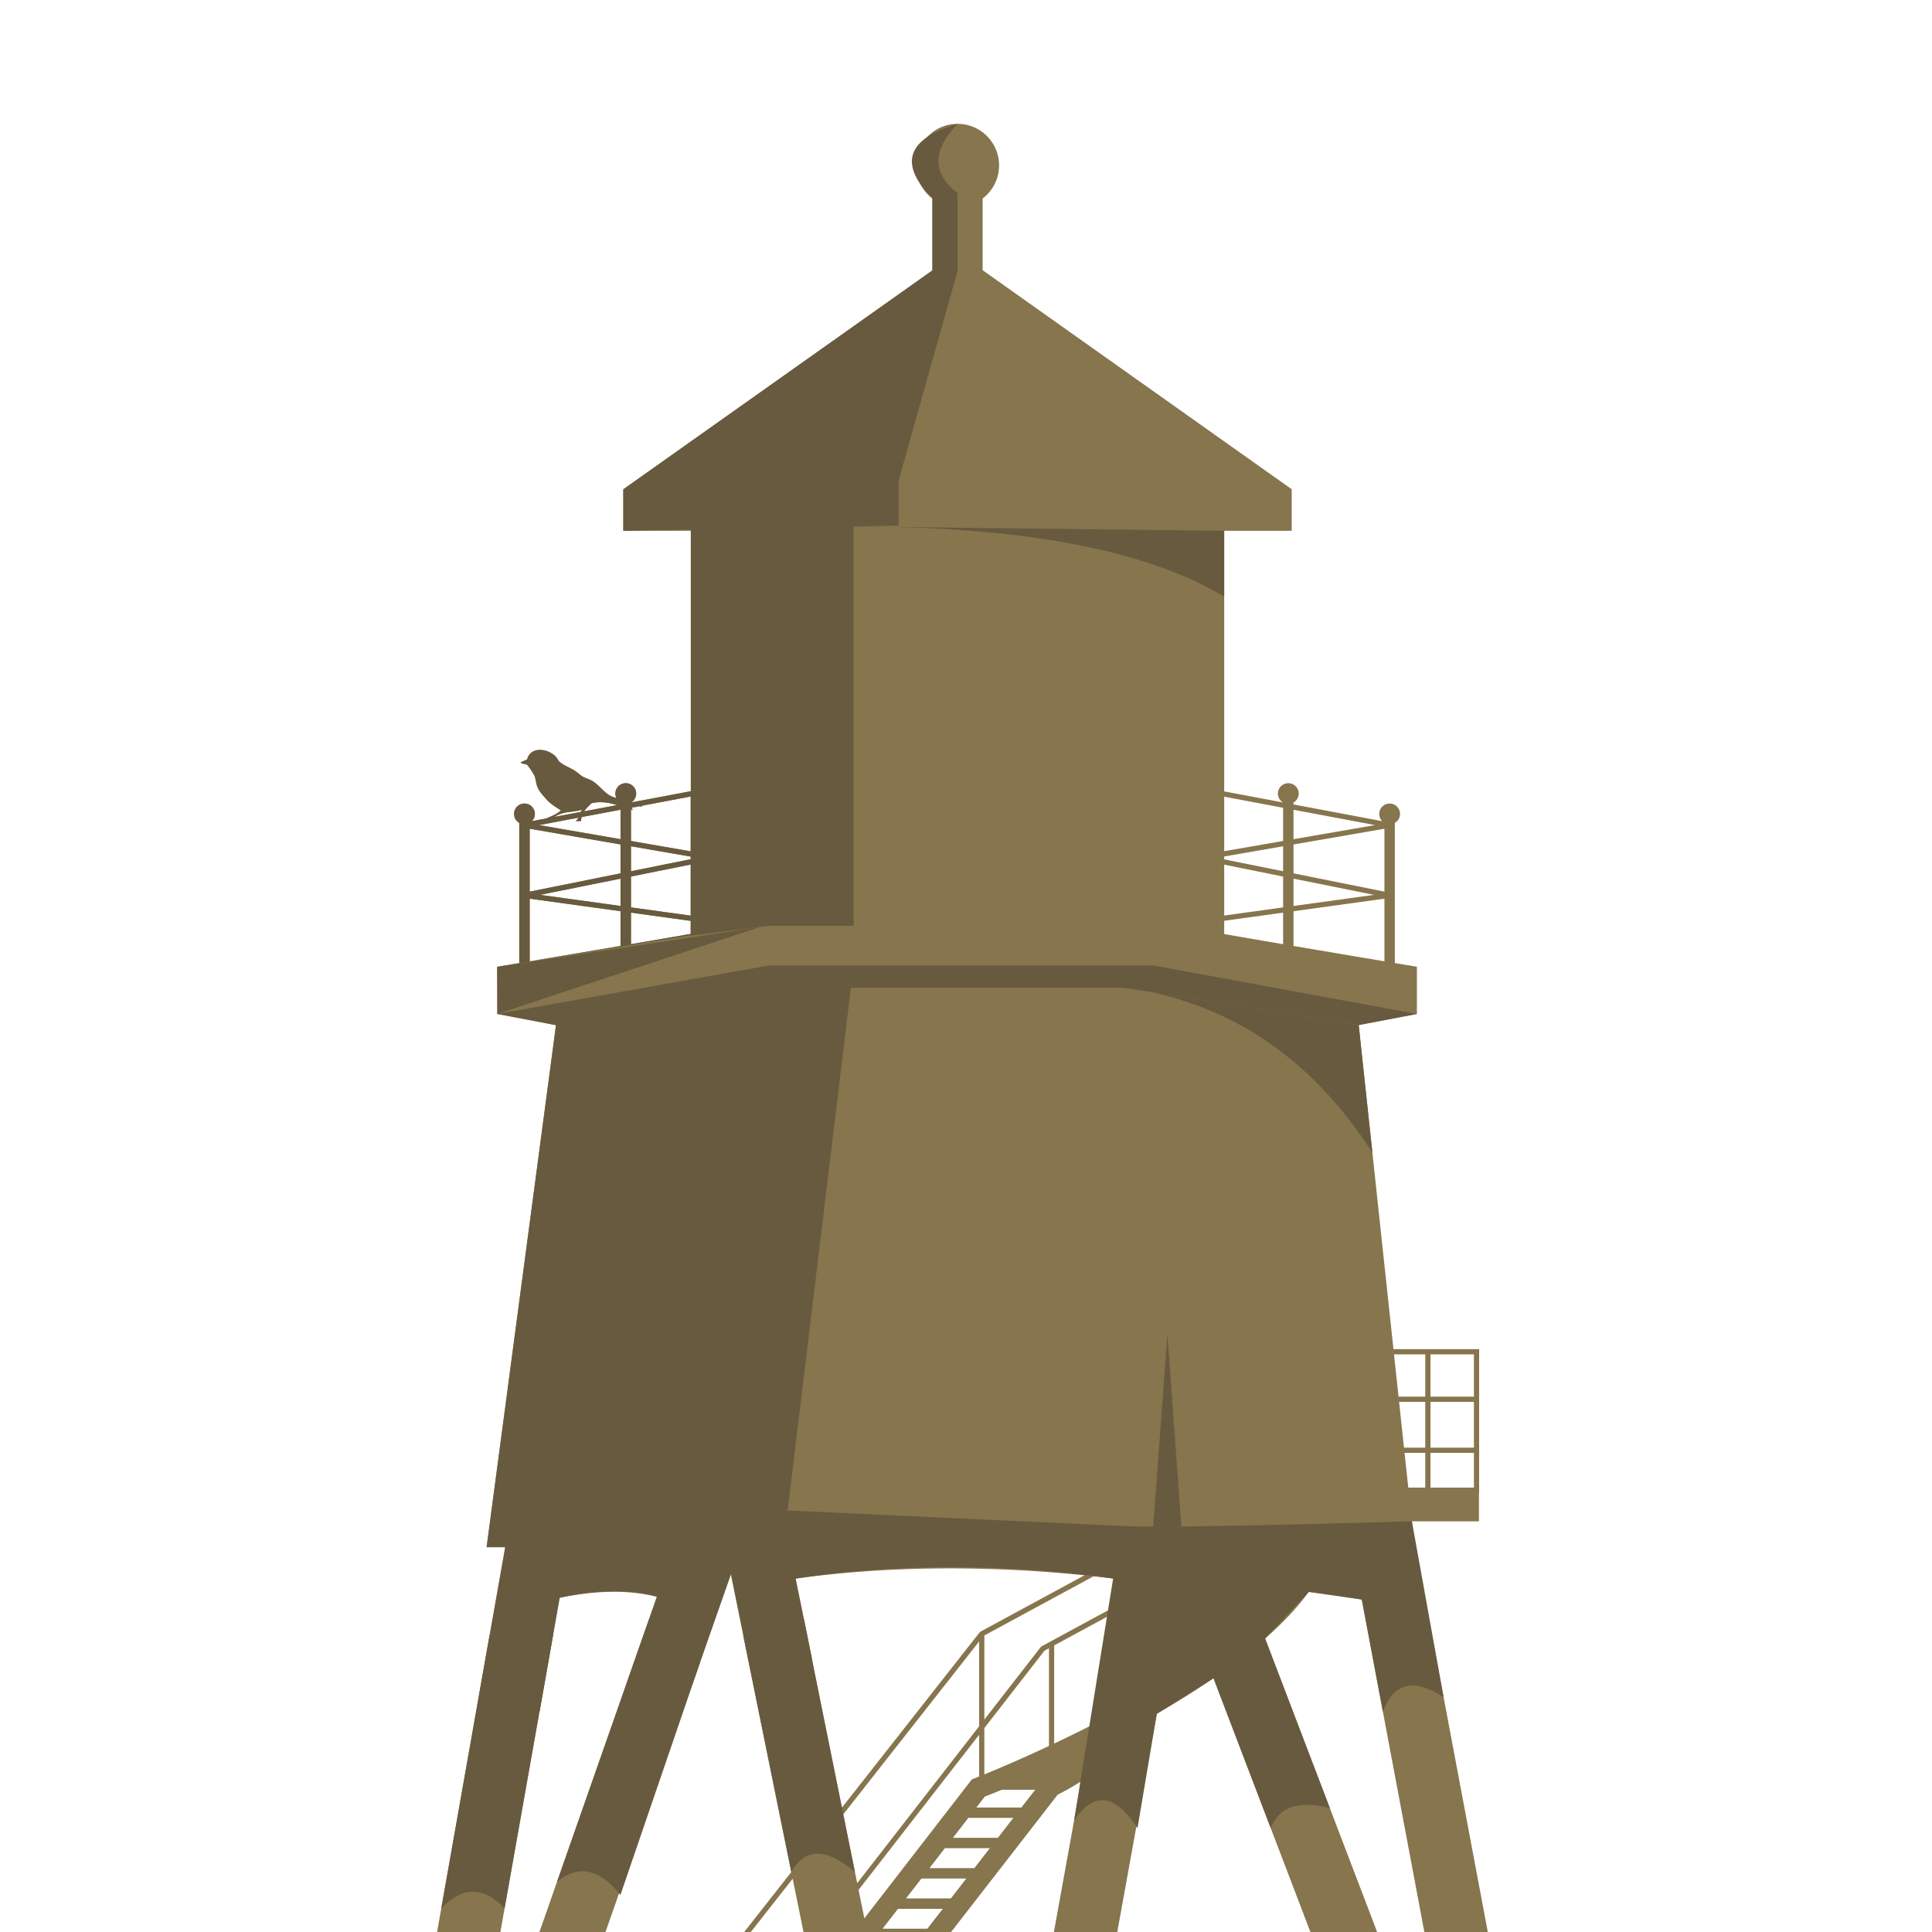 <svg version="1.2" width="762" height="762" id="svg40" xmlns="http://www.w3.org/2000/svg"><style id="style4">.shp1{fill:#685a3e}</style><g id="Layer 1" transform="translate(120.842 48.105) scale(.683)"><path id="&lt;Compound Path&gt;" fill-rule="evenodd" d="M763.28 1321.09v4.91h-97.5l7.71-35.32-149.65-391.99c-10.58 7.25-21.67 14.14-32.76 20.54l-67.51 372.73 23.56 34.04H306.86l29.98-35.84-32.08-157.89-145.52 187.5-9.48-7.35.72-.93h-25.21L115 1324.76l-9.5-7.34 3.25-4.19v-84.65l.32-.41 170.96-217.56-34.95-172-156.45 446.81L97.5 1326H0v-4.91l33.28-37.15 81.48-460.85H104l40.14-301.54-33.89-6.46v-27.25c3.3-.55 7.55-1.26 12.75-2.14v-80.94c-1.79-1.04-3-2.95-3-5.17 0-3.31 2.69-6 6-6s6 2.69 6 6c0 1.62-.65 3.09-1.69 4.17l8.17-1.54c3.03-1.29 6.25-2.48 8.57-4.66-3.37-2.25-6.36-3.93-8.98-7.11-1.49-1.69-3.55-3.93-4.49-6.18-.93-2.05-.93-4.67-1.87-6.92-.74-1.31-3.55-5.8-4.3-6.17-1.12-.75-2.8-.19-3.55-1.31 1.12-.75 2.61-1.12 3.74-1.87 2.05-7.67 11.97-6.18 16.46-1.5.93.94 1.31 2.25 2.24 3 2.44 2.24 6.18 3.36 9.17 5.42 1.68 1.12 2.81 2.43 4.3 3.18 1.69.94 3.37 1.31 5.05 2.24 4.12 2.25 7.3 7.3 11.23 8.98 1.01.43 2.04.79 3.06 1.12-.38-.79-.61-1.66-.61-2.6 0-3.31 2.69-6 6-6s6 2.69 6 6c0 2.11-1.09 3.95-2.72 5.02.04.01.08.03.12.04l34.1-6.42V236.09h-38.99v-24h.17L361.49 85.73V44.18C355.73 39.8 352 32.89 352 25.09c0-13.25 10.74-24 24-24 13.25 0 24 10.75 24 24 0 7.8-3.74 14.71-9.5 19.09V85.6l178.49 126.49v24H530v150.48l33.94 6.39c-1.73-1.05-2.91-2.94-2.91-5.12 0-3.31 2.69-6 6-6 3.32 0 6 2.69 6 6 0 2.22-1.21 4.13-3 5.17v1.1l51.2 9.65a5.957 5.957 0 01-1.69-4.17c0-3.31 2.68-6 6-6 3.31 0 6 2.69 6 6 0 2.22-1.22 4.13-3 5.17v80.94c5.21.88 9.46 1.59 12.75 2.14v27.25l-33.61 6.4 20.06 187.16h49.48v82.94h-.11v16.5h-38.72l1.05 9.74 86.92 462.06zM160.45 398.08l19.06-3.59c-4.58-1.4-9.56-2.38-14.87-1.05-1.4 1.5-3 2.86-4.19 4.64zm-26.02 7.95l47.07 8.15v-17.02l-22.51 4.24c-.17.71-.3 1.46-.32 2.31h-3.08c.67-.55 1.18-1.24 1.63-1.97zm9.08-4.76l15.15-2.86c.12-.4.25-.81.37-1.23-2.44.94-7.49 1.12-10.48 1.87-1.67.45-3.66 1.16-5.04 2.22zM129 444.46l52.5-10.57v-16.67l-52.5-9.09zm5.97 1.86l46.53 6.41v-15.78zm46.53 29.5v-20.06l-52.5-7.24v36.17c14.12-2.37 34.1-5.74 52.5-8.87zm20.85 375.89c-20.15-5.3-42.25-2.39-56.21.63l-57.1 322.97zM222 461.35l-34.5-4.76v18.21c14.34-2.44 27.09-4.63 34.5-5.94zm0-32.56l-34.5 6.95v17.82l34.5 4.76zm0-4.56l-34.5-5.97v14.42l34.5-6.95zm0-34.7l-28.84 5.44c.35.17.7.33 1.03.53-.7-.09-1.35-.22-1.99-.35l-1.9.36c.04.11-.02.17-.41.17-.06-.01-.15-.04-.22-.06l-1.91.36c.35.31.63.69.63 1.39-.29-.08-.59-.19-.89-.28v18.12l34.5 5.98zm26.38 717.18l40.58-52.2-8.14-40.05-32.44 41.28zm0 26.04l44.73-57.81-3.37-16.55-41.36 53.21zm40.5-32.74l-7.22 9.33h18.44l-1.9-9.33zm8.1-6l-.72-3.54-2.73 3.54zm-140.66 131.16l89.06-114.6v-51.02l-133.63 170.06v79.74l44.25-57.2v-26.57zm-.32 52.67h-4.7l-11.03 14.25H156zm0-6.07l-.06.07h.06zm0 26.32h-20.25v-.15l-5.84 7.55h25.23l.86-1.11zm3-71.48v21.67l86.38-111.66v-21.16zm1.88 71.48H159v2.42zm15.71-20.25H159v14.25h6.53zm15.72-20.25h-25.34l-7.97 10.3v3.95h22.25zm15.72-20.25h-25.39l-11.03 14.25h25.36zm10.47-13.5h-25.42l-5.8 7.5h25.4zm10.47-13.49h-25.45l-5.8 7.49h25.43zm10.47-13.5h-25.48l-5.8 7.5h25.47zm10.47-13.49H224.4l-5.8 7.49h25.5zm10.05-12.94h-25.52v-.04l-5.4 6.98h25.53zm10.04-12.94h-25.58l-5.37 6.94h25.56zm10.78-13.89h-25.62l-6.1 7.89h25.6zm12.22-15.75h-25.65l-7.54 9.75h25.62zm8.6-11.09l-.28-1.41h-24.3l-5.03 6.5h25.66zm7.62-143.29l79.79-101.54 60.32-32.67c-83.46-8.55-145.81-1.17-166.97 2.03zm12.98 63.88l62.08-80.24 1.56-.6c.11-.05 1.05-.41 2.66-1.06v-24.12l-69.64 89.6zm19.43-5.5l-8.9 11.5h25.85l8.92-11.5zm105.8-73.64c-6.15 3.92-11.22 6.55-13.56 7.7l-100 128.85 34.43 169.44h23.71zm-48.11 32.64l8.92-11.5h-26l-8.89 11.5zm13.58-17.5l7.96-10.25h-19.29c-4.55 1.89-7.93 3.24-9.84 3.99l-4.84 6.26zm15.92-35.53v-56.45l-2.58 1.4-34.74 44.7v26.77c7.2-2.95 20.7-8.64 37.32-16.42zm-110.74 79.23l70.42-90.61v-49l-78.49 99.89zm54.08 8.8l8.92-11.5h-25.91l-8.9 11.5zm-45.03 35.75h17.28l9.51-12.25h-25.83l-2.73 3.53zm3.58 17.65l9.04-11.65h-11.4zm55.03-70.9l8.92-11.5H368.7l-8.89 11.5zm79.15-146.51l-33.07 17.91v56.66c6.76-3.19 13.98-6.71 21.47-10.52zm3.68-20.36c-4.72-.6-9.38-1.15-13.99-1.65l-63.08 34.17v48.58l32.76-42.15 41.31-22.37zm50.85 45.64l-.33-.87-10.98 8.44c3.83-2.48 7.61-5.01 11.31-7.57zm126.7-118.57h-11.97l2.15 20.05h9.82zm0-29.45H631l2.83 26.45h12.29zm3-3h25.1v-24.44h-25.1zm0 29.45h25.1v-26.45h-25.1zm0 23.05h25.1v-20.05h-25.1zm-21.06-76.94l2.62 24.44h15.44v-24.44zm-58.03-297.47l47.07-8.15-47.07-8.87zm0 19.71l52.51 10.57v-36.33l-52.51 9.09zm0 18.84l46.53-6.41-46.53-9.37zm0 23.09c18.4 3.13 38.39 6.5 52.51 8.87v-36.17l-52.51 7.24zM530 421.1l34.03-5.89v-19.18L530 389.62zm0 4.72l34.03 6.86v-14.42L530 424.15zm0 32.44l34.03-4.7v-17.82L530 428.88zm0 10.68c7.48 1.32 20.01 3.48 34.03 5.86v-18.21L530 461.28zm22.58 391.57l-3.7 2.83.18.46c1.2-1.09 2.37-2.19 3.52-3.29zm119.49 325.5l-62.6-332.74c-7.5-1.81-18.51-3.92-30.65-4.4-6.69 9.22-15.31 18.23-25.19 26.91z" fill="#86754d"/><path id="path7" fill-rule="evenodd" class="shp1" d="M110.14 487.84c3.3-.55 7.55-1.26 12.75-2.14v-80.94c-1.79-1.04-3-2.95-3-5.17 0-3.31 2.69-6 6-6a5.998 5.998 0 014.31 10.17l8.17-1.54c3.03-1.29 6.25-2.48 8.57-4.66-3.36-2.25-6.36-3.93-8.98-7.11-1.49-1.69-3.55-3.93-4.49-6.18-.93-2.05-.93-4.67-1.87-6.92-.74-1.31-3.55-5.8-4.3-6.17-1.12-.75-2.8-.19-3.55-1.31 1.12-.75 2.62-1.12 3.74-1.87 2.05-7.67 11.97-6.18 16.46-1.5.93.94 1.31 2.25 2.24 3 2.44 2.24 6.18 3.36 9.17 5.42 1.69 1.12 2.81 2.43 4.31 3.18 1.68.94 3.36 1.31 5.05 2.24 4.11 2.25 7.29 7.3 11.22 8.98 1.01.43 2.04.79 3.06 1.12-.38-.79-.61-1.66-.61-2.6 0-3.31 2.69-6 6-6 3.32 0 6 2.69 6 6 0 2.11-1.09 3.95-2.72 5.02.04.01.09.03.13.04l34.09-6.42 5.01-1.89v84.27zm50.2-89.76l19.06-3.59c-4.58-1.4-9.56-2.38-14.87-1.05-1.4 1.5-3 2.86-4.19 4.64zm-26.01 7.95l47.06 8.15v-17.02l-22.51 4.24c-.17.71-.3 1.46-.32 2.31h-3.08c.67-.55 1.18-1.24 1.63-1.97zm9.07-4.76l15.15-2.86c.12-.4.25-.81.37-1.23-2.44.94-7.49 1.12-10.48 1.87-1.67.45-3.66 1.16-5.04 2.22zm-14.51 43.19l52.5-10.57v-16.67l-52.5-9.09zm5.97 1.86l46.53 6.41v-15.78zm46.53 29.5v-20.06l-52.5-7.24v36.17c14.12-2.37 34.1-5.74 52.5-8.87zm40.5-14.47l-34.5-4.76v18.21c14.34-2.44 27.09-4.63 34.5-5.94zm0-32.56l-34.5 6.95v17.82l34.5 4.76zm0-4.56l-34.5-5.97v14.42l34.5-6.95zm0-34.7l-28.84 5.44c.35.17.7.33 1.04.53-.7-.09-1.36-.22-2-.35l-1.9.36c.04.11-.02.17-.4.17-.07-.01-.16-.04-.23-.06l-1.91.36c.35.31.64.69.64 1.39-.3-.08-.6-.19-.9-.28v18.12l34.5 5.98z"/><g id="&lt;Group&gt;"><path id="&lt;Path&gt;" class="shp1" d="M292.04 887.84l-9.51-46.81c.05-.01.11-.02.15-.02l-6.51-30.17H105.76l-1.59 12h10.75l-15.59 88.2c.02-.04 27.71-50.22 35.27 6.78.02.09.03.17.04.26l11.67-66c13.96-3.01 36.06-5.93 56.21-.63l-17.61 50.3c22-26 34.71-25.99 38.13.04l22.21-63.43 11.53 56.76c.01-.03 11.77-32.27 35.26-7.28z"/></g><path id="path11" class="shp1" d="M110.25 515.09l156.75-28h49l-42 347-168.24-23.25 38.38-289.29z"/><path id="path13" class="shp1" d="M282.53 841.03c60.41-8.79 122.43-8.64 186.04.44 63.62 9.08 65.1-1.13 4.43-30.63l-211-9.75z"/><path id="path15" class="shp1" d="M641.29 515.09l-152.29-28-22 12 140.68 22.4z"/><path id="path17" class="shp1" d="M376 1.09c-14.67 15.34-14.67 28.67 0 40v45L342 207.1v25.99l-158.99 3v-24L361.49 85.73V44.18C341.83 24.12 346.66 9.76 376 1.09z"/><path id="path19" class="shp1" d="M316 219.18v245h-49l-45 5.77V219.18z"/><path id="path21" class="shp1" d="M316 233.59l214 2.5v38c-45-27-116.34-40.5-214-40.5z"/><path id="path23" class="shp1" d="M607.68 521.49L467 499.09c62.44 7.13 111.97 39.17 148.58 96.1z"/><path id="path25" class="shp1" d="M316 487.09h173L472.73 500H304.5z"/><path id="path27" class="shp1" d="M467 834.09l-23.65 146.66c11.35-16.9 23.55-15.4 36.59 4.5l11.14-66.02 32.76-20.54 33.05 86.56c4.74-12.34 16.11-16.2 34.11-11.58l-37.37-97.89 25.19-26.91 30.65 4.4 12.2 64.81c6.17-16.89 17.85-19.69 35.04-8.41l-18.32-101.58c-92.83 2.64-147.96 3.55-165.39 2.75z"/><path id="path29" class="shp1" d="M489 811.09l8.23-111 8.24 113.88z"/><path id="path31" class="shp1" d="M77.9 1031.58c12.25-12.82 24.43-12.82 36.56 0l27.96-157.5-36.66-.11z"/><path id="path33" class="shp1" d="M144.71 1016.32c12.34-10.19 24.56-7.69 36.65 7.5l45.88-134.02-29.28-25.34z"/><path id="path35" class="shp1" d="M280.03 1010.61c7.92-14.16 20.17-14.16 36.74 0l-29.48-146.15-35.02 9.51z"/><path id="path37" class="shp1" d="M110.25 515.09L262 464.82l-151.86 23.02z"/></g></svg>